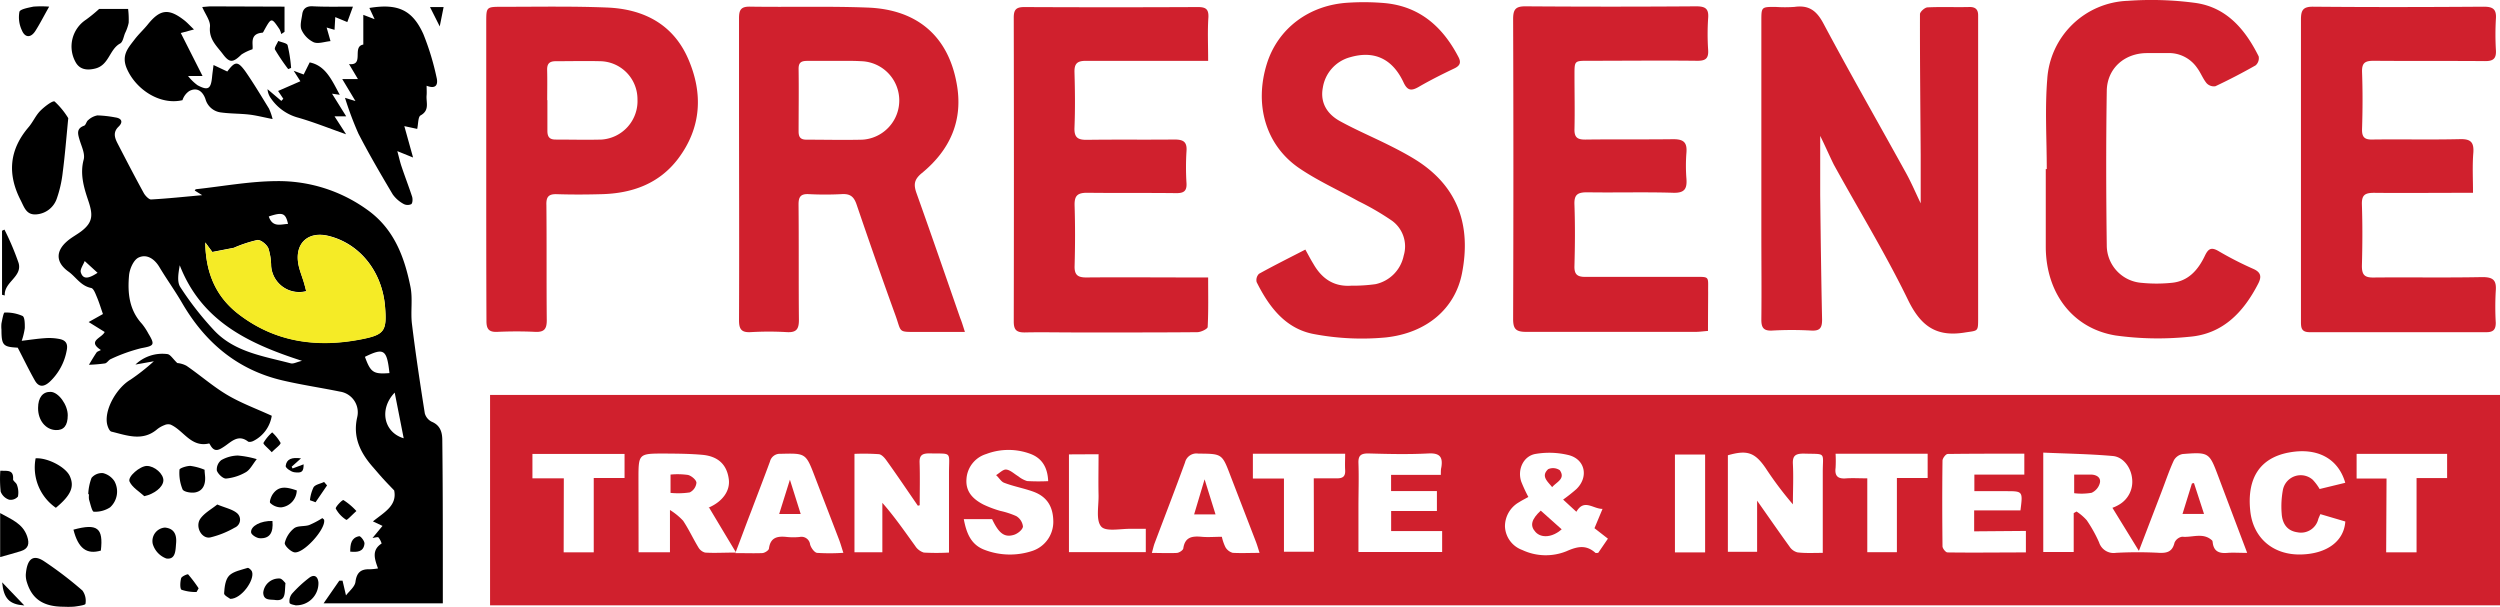 <?xml version="1.0" encoding="UTF-8"?> <svg xmlns="http://www.w3.org/2000/svg" id="Layer_1" data-name="Layer 1" viewBox="0 0 477.9 115.96"><defs><style>.cls-1{fill:#d0202d;}.cls-2{fill:#f5eb26;}</style></defs><path class="cls-1" d="M495,147.51v40.22H110.73V147.51Zm-48.38,30.2c-1.92-5.07-3.7-9.78-5.47-14.49s-1.78-4.8-6.84-4.41a2.44,2.44,0,0,0-1.71,1.22c-.9,1.95-1.58,4-2.35,6l-4.33,11.3c-1.78-2.91-3.43-5.58-5.06-8.24a7,7,0,0,0,1.29-.61,5.05,5.05,0,0,0,2.47-5c-.21-2.1-1.69-4.12-3.69-4.29-4.4-.39-8.83-.45-13.29-.65v19h5.82v-7.43l.54-.31a9.64,9.64,0,0,1,1.95,1.67,26.54,26.54,0,0,1,2.36,4.23,2.91,2.91,0,0,0,3.23,2,76.23,76.23,0,0,1,8.28,0c1.57.07,2.52-.28,2.91-1.94a1.92,1.92,0,0,1,1.47-1.14c1.9.2,4-.88,5.71.71.09.08.1.25.12.38.19,1.73,1.24,2.14,2.82,2C443.93,177.62,445.08,177.71,446.57,177.71Zm-81.13,0v-2.4c0-4.32,0-8.63,0-12.94,0-4.06.76-3.5-3.65-3.64-1.57,0-2.15.4-2.06,2,.13,2.56,0,5.13,0,7.7a67.09,67.09,0,0,1-5.21-6.93c-2.06-3-3.53-3.51-7.22-2.45v18.45h5.59v-9.77c2.32,3.3,4.23,6.06,6.2,8.78a2.58,2.58,0,0,0,1.5,1.1C362.12,177.8,363.67,177.71,365.44,177.71Zm-172.58-9.12-.4.1c-2-2.89-3.94-5.79-6-8.65-.36-.51-.93-1.15-1.46-1.2a42.36,42.36,0,0,0-4.66-.06v18.81h5.33v-9.45c2.36,2.69,4.29,5.5,6.29,8.26a3,3,0,0,0,1.64,1.25,44.59,44.59,0,0,0,4.81,0v-2.45c0-4.24,0-8.49,0-12.74s.7-3.67-3.75-3.77c-1.38,0-1.93.36-1.87,1.81C192.93,163.23,192.86,165.91,192.86,168.59Zm-53.79,9h6v-8.08a12.2,12.2,0,0,1,2.52,2.06c1.08,1.63,1.9,3.41,2.91,5.08a2.12,2.12,0,0,0,1.28,1c1.77.12,3.55,0,5.93,0-1.93-3.2-3.55-5.91-5.17-8.62-.26.15-.1,0,.09-.05,2.56-1.15,4-3.22,3.68-5.4-.37-2.72-2-4.32-5-4.61-2.41-.22-4.84-.23-7.26-.25-5,0-5,0-5,4.92Zm255.31-4v-4h8.85c.47-3.68.47-3.68-2.81-3.68-2,0-4,0-6,0v-3.17h9.55v-4c-5,0-9.8,0-14.64.06-.37,0-1,.83-1,1.28-.07,5.46-.06,10.92,0,16.37,0,.41.6,1.16.94,1.17,5,.07,9.93,0,15,0v-4.11Zm-102.7-7.7h-8.76V162.8h9.51c0-.67,0-1.07.1-1.46.31-1.94-.28-2.75-2.46-2.64-3.84.2-7.69.11-11.53,0-1.38,0-1.91.39-1.86,1.83.1,2.83,0,5.66,0,8.49v8.52h16v-4h-9.75V169.7h8.75Zm32.69,9.1-2.57-2,1.54-3.69c-1.84,0-3.52-2-5,.55l-2.53-2.33a31.54,31.54,0,0,0,2.53-2c2.35-2.27,1.73-5.64-1.42-6.49a15.58,15.58,0,0,0-6.31-.25c-2.39.36-3.6,3-2.8,5.33a29.1,29.1,0,0,0,1.35,2.91c-.6.34-1.21.64-1.77,1a5.29,5.29,0,0,0-2.7,4.67,5,5,0,0,0,3.29,4.46,10.55,10.55,0,0,0,8.45.25c2.12-.94,3.77-1.29,5.56.31.07.06.25,0,.52,0Zm-107-11c-.11-2.65-1.2-4.36-3.32-5.18a12,12,0,0,0-8.52,0,5.33,5.33,0,0,0-3.78,4.8c-.18,2.47,1.31,3.86,3.26,4.87a20.83,20.83,0,0,0,3.2,1.2,15.86,15.86,0,0,1,3.06,1,2.66,2.66,0,0,1,1.28,2c-.07.6-1,1.36-1.73,1.58-1.82.56-2.9-.31-4.17-3h-5.41c.51,2.73,1.4,4.92,4,5.88a13.57,13.57,0,0,0,9.11.19,5.85,5.85,0,0,0,4-5.52c0-2.92-1.19-4.84-3.81-5.8-1.82-.66-3.76-1-5.58-1.7-.61-.22-1-1-1.55-1.46.65-.39,1.35-1.14,1.94-1.07.8.09,1.53.83,2.29,1.28a5.16,5.16,0,0,0,1.7.92A38.45,38.45,0,0,0,217.35,164Zm40.41,13.72c-.27-.84-.45-1.47-.68-2.08L252.28,163c-1.62-4.28-1.62-4.23-6.17-4.27a2.25,2.25,0,0,0-2.53,1.69c-1.89,5.18-3.88,10.33-5.83,15.49-.19.53-.3,1.08-.51,1.81,1.77,0,3.25.07,4.72,0,.47,0,1.24-.51,1.29-.87.31-2.18,1.69-2.38,3.48-2.22,1.27.12,2.55,0,3.89,0a8.73,8.73,0,0,0,.69,2,2.33,2.33,0,0,0,1.39,1.07C254.3,177.79,255.91,177.71,257.76,177.71Zm-79.56,0c-.32-1-.53-1.75-.81-2.49-1.53-4-3.08-8-4.61-12-1.76-4.61-1.76-4.57-6.61-4.45a1.94,1.94,0,0,0-2,1.47c-1.18,3.21-2.42,6.4-3.63,9.61-1,2.55-1.91,5.11-3,7.9,1.9,0,3.52.06,5.12,0,.47,0,1.26-.51,1.31-.86.28-2.19,1.67-2.42,3.45-2.22a12.23,12.23,0,0,0,2.42,0,1.66,1.66,0,0,1,2,1.44c.18.63.81,1.53,1.34,1.6A39.19,39.19,0,0,0,178.2,177.7Zm282.34-7.41c-.19.44-.3.68-.39.92a3.4,3.4,0,0,1-4,2.55c-2-.28-2.87-1.69-3-3.51a17.26,17.26,0,0,1,.23-4.6,3.47,3.47,0,0,1,5.7-1.93,9.59,9.59,0,0,1,1.32,1.77l4.9-1.19c-1.36-4.71-5.44-6.82-10.87-5.77s-7.95,4.88-7.29,11.14c.54,5.22,4.43,8.52,9.83,8.33,4.86-.16,8.09-2.55,8.34-6.3ZM124.8,177.6h5.75V163.4h5.89v-4.6H118.83v4.66h6ZM374,163.46v14.12h5.66V163.39h5.88v-4.63H367.94a24.14,24.14,0,0,1,0,2.7c-.21,1.68.56,2.14,2.09,2C371.22,163.38,372.43,163.46,374,163.46Zm-105.81,0c1.66,0,3.06,0,4.46,0,1.14,0,1.6-.41,1.54-1.55s0-2.1,0-3.16H256.55v4.74h5.94v14h5.73Zm205,14.14H479V163.41h5.84v-4.63H467.54v4.72h5.72ZM221.39,158.88v18.69h14.69v-4.46c-1,0-1.87,0-2.73,0-2-.06-4.86.61-5.78-.42-1.07-1.2-.48-3.92-.52-6-.06-2.59,0-5.19,0-7.84ZM343,177.62V158.91h-5.77v18.71Z" transform="translate(-17.05 -72.02)"></path><path d="M101.7,187.35H78.91l3-4.33.62,0,.66,2.82c.6-.81,1.69-1.64,1.81-2.59.24-1.84,1.08-2.47,2.77-2.41a11.19,11.19,0,0,0,1.54-.16c-.64-1.78-1.27-3.5.69-4.76a3.29,3.29,0,0,0-.6-1.16c-.11-.13-.56,0-1.14.1l1.91-2.31-1.83-.86c2.12-1.72,4.66-3,4.06-5.92-.72-.75-1.45-1.5-2.15-2.27s-1.32-1.52-2-2.29c-2.35-2.71-3.78-5.66-2.92-9.42a4,4,0,0,0-3.29-4.91c-3.63-.74-7.3-1.28-10.9-2.12-8.66-2-14.88-7.25-19.29-14.84-1.35-2.33-2.94-4.52-4.32-6.83-.95-1.6-2.44-2.57-4-1.83-.95.45-1.7,2.17-1.81,3.39-.3,3.33,0,6.6,2.47,9.28a11.6,11.6,0,0,1,1.22,1.85c1.33,2.19,1.09,2.35-1.37,2.8a31.53,31.53,0,0,0-5.81,2.08c-.42.17-.71.76-1.12.83a28.27,28.27,0,0,1-3.06.26c.48-.79.94-1.59,1.46-2.35.13-.19.45-.26.83-.47-2.7-1.76.2-2.27.72-3.45L34,133.58l2.73-1.53c-.39-1.1-.71-2.18-1.14-3.2-.28-.66-.64-1.69-1.11-1.78-2-.4-2.9-2.1-4.34-3.13-2.43-1.74-2.51-3.9-.21-5.85.81-.7,1.79-1.2,2.65-1.85,2.29-1.75,2.27-3.18,1.3-6-.81-2.41-1.57-5-.83-7.72.3-1.14-.45-2.59-.82-3.87-.33-1.12-.56-2.07.9-2.6.34-.12.43-.82.78-1.07a3.54,3.54,0,0,1,1.76-.9,21.72,21.72,0,0,1,3.39.38c1.32.18,1.53.92.67,1.76-1.05,1-.82,2-.26,3.11,1.66,3.21,3.32,6.42,5.06,9.59.29.53,1,1.25,1.4,1.23,3.16-.17,6.3-.51,9.77-.82l-1.43-.89c.09-.1.16-.25.25-.25,5.15-.56,10.3-1.52,15.46-1.55a29,29,0,0,1,17.26,5.47c5.12,3.63,7.12,9,8.28,14.77.45,2.26,0,4.7.27,7,.7,5.73,1.56,11.43,2.46,17.13a2.54,2.54,0,0,0,1.35,1.64c1.67.7,2,2.09,2,3.55C101.72,166.48,101.7,176.79,101.7,187.35Zm-45.41-69c.08,6,2.15,10.51,6.48,13.79,7,5.33,15,6.37,23.4,4.71,4.43-.87,4.84-1.63,4.49-6.18-.53-6.64-4.71-12-10.65-13.52-4-1.07-6.69,1.33-5.91,5.43.23,1.17.71,2.3,1.05,3.46.16.53.29,1.08.44,1.63a5.37,5.37,0,0,1-6.71-4.87,11.37,11.37,0,0,0-.54-3.36c-.34-.73-1.48-1.65-2.12-1.54a24.88,24.88,0,0,0-4.47,1.48l-4.11.8ZM74.79,141c-10.37-3.34-19.23-7.62-23.38-18.27-.26,1.52-.56,3.18.12,4.19a59.26,59.26,0,0,0,6.53,8.34c3.92,4.1,9.45,4.86,14.62,6.23C73.2,141.59,73.85,141.2,74.79,141ZM94.22,155.8c-.57-2.91-1.12-5.7-1.72-8.73C89.46,150.23,90.42,154.68,94.22,155.8Zm-7.41-15.57c1.09,3,1.63,3.35,4.69,3.11C91,138.83,90.46,138.44,86.81,140.23ZM35.7,124.17l-2.46-2.25c-.27.73-.92,1.58-.74,2.17C32.93,125.49,34,125.29,35.7,124.17ZM68.43,113.4c.72,2.16,2.28,1.49,3.68,1.42C71.64,112.74,71.08,112.52,68.43,113.4Z" transform="translate(-17.05 -72.02)"></path><path class="cls-1" d="M365,98c0,3.8,0,7.54,0,11.27.09,8,.19,15.9.36,23.85,0,1.57-.4,2.18-2.06,2.09a66.66,66.66,0,0,0-7.48,0c-1.68.09-2.08-.6-2.07-2.11.06-5.53,0-11.06,0-16.59q0-20.23,0-40.46c0-2.71,0-2.71,2.69-2.71a26,26,0,0,0,3.64,0c2.7-.38,4.19.66,5.51,3.12,5.13,9.63,10.55,19.09,15.82,28.64,1,1.81,1.81,3.72,2.8,5.79,0-3.23,0-6.24,0-9.26-.06-9-.16-17.93-.14-26.9,0-.45.91-1.27,1.43-1.3,2.69-.13,5.39,0,8.09-.07,1.13,0,1.6.52,1.6,1.59v57.86c0,2.7,0,2.37-2.58,2.78-5.46.88-8.41-1.27-10.83-6.25-4.29-8.83-9.44-17.24-14.18-25.85C366.7,101.67,365.9,99.79,365,98Z" transform="translate(-17.05 -72.02)"></path><path class="cls-1" d="M201.5,135.47h-8.81c-4.1,0-3.24.2-4.48-3.21-2.54-7-5-14.06-7.41-21.13-.53-1.59-1.29-2.1-2.88-2a59.8,59.8,0,0,1-6.28,0c-1.52-.07-1.95.5-1.94,2,.07,7.36,0,14.71.07,22.06,0,1.77-.5,2.42-2.3,2.32a58.49,58.49,0,0,0-6.88,0c-1.81.11-2.28-.56-2.27-2.31.06-14,0-27.93,0-41.89,0-5.27,0-10.53,0-15.79,0-1.6.35-2.26,2.12-2.23,7.49.12,15-.11,22.48.18,9.51.36,15.38,5.52,17,14.48,1.32,7.07-1.26,12.74-6.65,17.16-1.53,1.25-1.59,2.25-1,3.89,2.83,7.92,5.57,15.87,8.33,23.81C200.89,133.5,201.1,134.21,201.5,135.47ZM176.65,83.66c-1.75,0-3.5,0-5.25,0-1.16,0-1.71.27-1.69,1.57.06,4,0,7.94,0,11.91,0,1.12.39,1.58,1.52,1.58,3.57,0,7.14.09,10.7,0a7.51,7.51,0,0,0-.23-15C180,83.62,178.33,83.66,176.65,83.66Z" transform="translate(-17.05 -72.02)"></path><path class="cls-1" d="M248,83.65h-2.51c-6.95,0-13.9,0-20.86,0-1.69,0-2.23.55-2.18,2.22.1,3.51.14,7,0,10.52-.09,2,.7,2.39,2.47,2.36,5.54-.08,11.07,0,16.61-.06,1.68,0,2.48.39,2.33,2.26a49.17,49.17,0,0,0,0,6.07c.09,1.54-.53,1.94-2,1.92-5.67-.07-11.34,0-17-.07-1.92,0-2.44.63-2.39,2.46.12,3.84.11,7.69,0,11.53-.05,1.73.62,2.21,2.25,2.2,6.88-.06,13.77,0,20.65,0h2.63c0,3.31.07,6.39-.09,9.46,0,.37-1.28,1-2,1-7.83.07-15.66.05-23.49.05-3.17,0-6.34-.07-9.51,0-1.62,0-2.07-.55-2.07-2.12q.06-29,0-58.08c0-1.47.44-2,2-2q16.6.08,33.21,0c1.47,0,2.06.38,2,1.93C247.87,77.91,248,80.6,248,83.65Z" transform="translate(-17.05 -72.02)"></path><path class="cls-1" d="M343.55,135.28c-.92.07-1.64.18-2.37.18-10.8,0-21.6,0-32.4,0-2,0-2.49-.6-2.48-2.53q.1-28.63,0-57.27c0-1.86.49-2.44,2.37-2.43q16.31.12,32.61,0c1.74,0,2.45.42,2.3,2.26a45.54,45.54,0,0,0,0,6.07c.1,1.61-.46,2.09-2.06,2.08-6.95-.08-13.91,0-20.86,0-2.63,0-2.63,0-2.63,2.67,0,3.44.08,6.88,0,10.32-.06,1.65.54,2.09,2.11,2.07,5.6-.07,11.2,0,16.8-.07,2,0,2.64.66,2.49,2.57a31.54,31.54,0,0,0,0,5c.14,1.94-.38,2.74-2.55,2.67-5.47-.17-10.94,0-16.4-.09-1.8,0-2.54.39-2.46,2.35.14,3.9.11,7.82,0,11.73-.05,1.64.57,2.1,2.11,2.09,6.82,0,13.64,0,20.45,0,3.48,0,2.95-.26,3,3.07C343.57,130.43,343.55,132.78,343.55,135.28Z" transform="translate(-17.05 -72.02)"></path><path class="cls-1" d="M489.79,108.88h-2.51c-5.46,0-10.93.06-16.39,0-1.74,0-2.4.4-2.34,2.24.13,3.91.11,7.83,0,11.74,0,1.66.49,2.23,2.18,2.21,6.95-.07,13.9.06,20.85-.08,2.12,0,2.72.64,2.56,2.65a53.43,53.43,0,0,0,0,6.07c0,1.28-.44,1.81-1.77,1.81q-16.91,0-33.81,0c-1.62,0-1.66-.9-1.66-2.09,0-6.94,0-13.89,0-20.83,0-12.28,0-24.55,0-36.82,0-1.75.34-2.5,2.33-2.48,10.87.1,21.73.08,32.6,0,1.73,0,2.46.44,2.34,2.27a51.22,51.22,0,0,0,0,6.07c.09,1.63-.56,2.08-2.12,2.06-7.09-.06-14.17,0-21.26-.06-1.63,0-2.26.39-2.21,2.13.13,3.63.12,7.28,0,10.92-.05,1.65.57,2.06,2.11,2,5.53-.07,11.07.06,16.6-.07,2.09-.06,2.71.61,2.56,2.64C489.65,103.69,489.79,106.12,489.79,108.88Z" transform="translate(-17.05 -72.02)"></path><path class="cls-1" d="M110,104.64V76.32c0-3,0-3,3.09-3,6.68,0,13.36-.13,20,.14,6.95.28,12.62,3.16,15.51,9.8s2.53,13.19-1.93,19.11C143,107.2,137.81,109,132,109.14c-2.83.08-5.67.09-8.5,0-1.62-.06-2.06.55-2,2.11.07,7.35,0,14.7.07,22,0,1.67-.5,2.28-2.19,2.21-2.42-.12-4.86-.11-7.28,0-1.64.07-2.07-.59-2.06-2.13C110,123.78,110,114.21,110,104.64Zm11.69-13.48c0,2,0,3.9,0,5.85,0,1.19.41,1.71,1.65,1.69,2.89,0,5.79.08,8.68,0A7.37,7.37,0,0,0,138.91,91a7.26,7.26,0,0,0-7.12-7.28c-2.82-.07-5.65,0-8.48,0-1.23,0-1.69.47-1.67,1.66C121.69,87.25,121.66,89.21,121.65,91.16Z" transform="translate(-17.05 -72.02)"></path><path class="cls-1" d="M266.58,119.73c.56,1,1,1.87,1.53,2.72,1.6,2.81,3.89,4.42,7.26,4.18a30.66,30.66,0,0,0,4.62-.29,7,7,0,0,0,5.39-5.45,6.06,6.06,0,0,0-2.24-6.68,51.12,51.12,0,0,0-6.43-3.74c-3.88-2.16-8-4-11.6-6.51-6.22-4.45-8.27-12.09-5.89-19.74,2.11-6.77,8.11-11.29,15.64-11.69a46.46,46.46,0,0,1,6.88.08c6.67.62,11.05,4.49,14.06,10.22.55,1,.47,1.68-.68,2.24-2.31,1.1-4.61,2.25-6.82,3.53-1.5.88-2.24.75-3-.94-2.14-4.48-5.64-6-10.12-4.71a7.16,7.16,0,0,0-5.26,5.84c-.55,2.89.86,5.06,3.28,6.39,3,1.65,6.17,3,9.24,4.53,1.75.87,3.49,1.78,5.14,2.8,8.15,5.06,10.75,12.57,8.94,21.78-1.31,6.68-6.69,11.4-14.61,12.24a49.16,49.16,0,0,1-13.64-.64c-5.47-1-8.63-5.19-11-9.94a1.68,1.68,0,0,1,.45-1.59C260.58,122.77,263.52,121.31,266.58,119.73Z" transform="translate(-17.05 -72.02)"></path><path class="cls-1" d="M408.31,104.36c0-5.73-.37-11.49.09-17.18a16,16,0,0,1,15.37-15,63.2,63.2,0,0,1,12.9.39c6,.82,9.59,5.08,12.15,10.23a1.84,1.84,0,0,1-.58,1.71c-2.52,1.43-5.09,2.77-7.71,4a1.91,1.91,0,0,1-1.67-.59c-.72-.88-1.12-2-1.8-2.91a6.54,6.54,0,0,0-5.73-2.84c-1.28,0-2.57,0-3.85,0-4.3,0-7.63,2.91-7.7,7.21-.15,9.84-.13,19.7,0,29.54a7.19,7.19,0,0,0,6.69,7.17,28.83,28.83,0,0,0,5.65,0c3.26-.28,5.14-2.49,6.43-5.21.65-1.35,1.23-1.65,2.58-.87a65.28,65.28,0,0,0,6.66,3.41c1.56.69,1.58,1.58.92,2.86-2.8,5.43-6.76,9.61-13.16,10.12a58.65,58.65,0,0,1-14.08-.25c-8.25-1.35-13.28-8.12-13.35-16.84,0-5,0-10,0-15Z" transform="translate(-17.05 -72.02)"></path><path d="M83,90.72l2,.62-2.53-4.21h3l-1.7-2.86c3,.34.49-3.35,2.73-3.73V74.86l2.16.83-1-2.15c5.41-.89,8.22.35,10.32,5a49.72,49.72,0,0,1,2.52,8.27c.29,1.15.09,2.37-1.9,1.6,0,.66.05,1.25,0,1.83-.13,1.33.64,2.85-1.15,3.84-.5.28-.43,1.61-.65,2.58l-2.46-.53,1.67,6L93,100.91c.35,1.28.54,2.17.83,3,.64,1.91,1.37,3.79,2,5.71.14.44.1,1.24-.17,1.43a1.64,1.64,0,0,1-1.49-.06,6.18,6.18,0,0,1-2.06-1.83c-2.27-3.83-4.52-7.67-6.55-11.61A63.39,63.39,0,0,1,83,90.72Z" transform="translate(-17.05 -72.02)"></path><path d="M69,151.5a6.51,6.51,0,0,1-3.47,4.79c-.3.17-.87.29-1.07.13-1.84-1.42-3.14,0-4.43.88-1.09.73-1.95,1.29-2.78-.2-.07-.11-.18-.33-.23-.31-3.47.83-4.87-2.52-7.38-3.61a1.69,1.69,0,0,0-1.14.1,5.22,5.22,0,0,0-1.4.79c-2.8,2.39-5.82,1.17-8.75.46-.43-.1-.81-1.13-.88-1.77-.33-2.84,2.07-6.74,4.54-8.17a39.71,39.71,0,0,0,4.45-3.51l-3.52.63a7.44,7.44,0,0,1,6.12-2c.57.08,1.05.93,1.88,1.71a4.6,4.6,0,0,1,1.77.53c2.59,1.78,5,3.9,7.67,5.5S65.92,150.09,69,151.5Z" transform="translate(-17.05 -72.02)"></path><path d="M60.5,85.69c1.49-2,2-2,3.43-.06,1.61,2.31,3.06,4.75,4.54,7.15a11.07,11.07,0,0,1,.69,2c-1.78-.35-3.12-.7-4.48-.86-1.77-.2-3.58-.16-5.35-.4a3.5,3.5,0,0,1-3-2.55c-.44-1.28-1.46-2.42-3.11-1.54a3.36,3.36,0,0,0-1.29,1.74c-4.26,1-8.87-2-10.62-6-1.13-2.58.25-4,1.45-5.58.75-1,1.73-1.89,2.53-2.88,2.36-2.93,4-3.14,7-.8.57.45,1.06,1,1.84,1.74l-2.52.68,4.16,8.22H53a9.2,9.2,0,0,0,1.82,1.77c2,1.07,2.55.71,2.77-1.59.06-.65.16-1.29.28-2.28Z" transform="translate(-17.05 -72.02)"></path><path d="M30.1,94.61c-.39,4-.64,7.17-1.06,10.36A22.78,22.78,0,0,1,27.9,110,4.47,4.47,0,0,1,24,113c-1.91.15-2.3-1.33-3-2.7-2.57-5-2.2-9.65,1.54-14,.84-1,1.34-2.22,2.23-3.11s2.41-2,2.73-1.76A14.93,14.93,0,0,1,30.1,94.61Z" transform="translate(-17.05 -72.02)"></path><path d="M82,90.14l-1.48-.21,2.71,4.33H81l2.21,3.43c-3.34-1.17-6.31-2.38-9.38-3.24a9.2,9.2,0,0,1-4.95-3.57,3.46,3.46,0,0,1-.69-1.81l2.64,2.24.38-.41-1-1.49,4.26-1.86-1.28-2,1.91.71,1.15-2.31C79.29,84.56,80.47,87.32,82,90.14Z" transform="translate(-17.05 -72.02)"></path><path d="M71.44,73.29v4.82l-.63.42a3.5,3.5,0,0,0-.34-.94c-1.53-2.25-1.54-2.24-2.9.19-.1.18-.22.48-.34.49-2.62.19-1.7,2.34-1.92,3.17a9.09,9.09,0,0,0-2.1,1c-1.61,1.56-2.25,1.67-3.56-.08-1.15-1.53-2.7-2.83-2.46-5.22.11-1.15-.91-2.41-1.48-3.78.79-.06,1.24-.12,1.7-.12Z" transform="translate(-17.05 -72.02)"></path><path d="M36,73.73h5.54a17.16,17.16,0,0,1,.11,2.64,8.29,8.29,0,0,1-.7,2c-.29.71-.42,1.75-1,2-2,1.14-2.07,4.1-4.69,4.75-1.6.4-3,.2-3.78-1.26a6.13,6.13,0,0,1,2-8.07A28.18,28.18,0,0,0,36,73.73Z" transform="translate(-17.05 -72.02)"></path><path d="M20.44,138.48c-2.8-.14-3.1-.45-3.11-3.43a6.11,6.11,0,0,1,0-1.21c.15-.73.39-2.07.59-2.07a7.66,7.66,0,0,1,3.44.65c.44.23.44,1.52.43,2.32a12.9,12.9,0,0,1-.59,2.43c1.66-.2,3.09-.42,4.52-.51a10.31,10.31,0,0,1,2.78.18c1.14.25,1.58.91,1.29,2.23A10.87,10.87,0,0,1,26.56,145c-1.1,1-2.07,1.08-2.82-.2C22.6,142.8,21.62,140.75,20.44,138.48Z" transform="translate(-17.05 -72.02)"></path><path d="M29.23,188c-3.83,0-6-1.42-7-4.56a4.45,4.45,0,0,1-.25-1.57c.23-3,1.37-4,3.56-2.52a71.3,71.3,0,0,1,7.27,5.56,3.34,3.34,0,0,1,.58,2.53c0,.25-1.37.44-2.12.54A15.11,15.11,0,0,1,29.23,188Z" transform="translate(-17.05 -72.02)"></path><path d="M23.86,159.63c2.32-.14,5.81,1.7,6.56,3.46.88,2,.18,3.62-2.69,6A9.37,9.37,0,0,1,23.86,159.63Z" transform="translate(-17.05 -72.02)"></path><path d="M84.52,73.29l-1.08,2.95-2.3-.95L81,77.72l-1.51-.44.74,2.6c-1.15.11-2.34.57-3.21.22a4.86,4.86,0,0,1-2.33-2.38c-.35-.81,0-2,.14-3s.76-1.54,1.93-1.5C79.24,73.35,81.73,73.29,84.52,73.29Z" transform="translate(-17.05 -72.02)"></path><path d="M58.58,168.46c1.58.65,2.85.9,3.74,1.62a1.64,1.64,0,0,1-.4,2.8,17.55,17.55,0,0,1-4.61,1.86c-1.64.4-3-1.94-2-3.51C56.11,170.07,57.52,169.33,58.58,168.46Z" transform="translate(-17.05 -72.02)"></path><path d="M33.92,166.49a9.78,9.78,0,0,1,.63-3.12,2.59,2.59,0,0,1,2.19-.91A3.65,3.65,0,0,1,38.92,164a4.09,4.09,0,0,1-.82,5,5.22,5.22,0,0,1-3.11.84c-.35,0-.66-1.49-.92-2.32a3.4,3.4,0,0,1,0-1Z" transform="translate(-17.05 -72.02)"></path><path d="M24.33,150c0-2,.91-3.12,2.41-3.07S30,149.4,30,151.4s-.78,2.9-2.3,2.83C25.74,154.15,24.3,152.32,24.33,150Z" transform="translate(-17.05 -72.02)"></path><path d="M17.08,178.51V170.1c2.18,1.22,4.32,2,5.16,4.45.48,1.39.26,2.37-1.22,2.83C19.77,177.77,18.5,178.11,17.08,178.51Z" transform="translate(-17.05 -72.02)"></path><path d="M78.67,171.06c.24.22.32.26.33.31.43,1.74-4.09,6.73-5.78,6.21-.73-.22-1.83-1.31-1.73-1.79A5.13,5.13,0,0,1,73.28,173c.71-.53,1.94-.3,2.87-.61A16.86,16.86,0,0,0,78.67,171.06Z" transform="translate(-17.05 -72.02)"></path><path d="M44.64,166.87c-1-.91-2.29-1.66-2.82-2.78-.44-.93,2-3,3.3-3,1.5,0,3.24,1.56,3.16,2.82S46.52,166.46,44.64,166.87Z" transform="translate(-17.05 -72.02)"></path><path d="M66.13,159.79c-.79,1-1.26,2-2.06,2.48a9.3,9.3,0,0,1-3.79,1.23c-.58.05-1.55-.86-1.78-1.53a2.27,2.27,0,0,1,.86-2,6.72,6.72,0,0,1,3.14-.87A18.11,18.11,0,0,1,66.13,159.79Z" transform="translate(-17.05 -72.02)"></path><path d="M17.44,128.37V116.13l.46-.22a50.91,50.91,0,0,1,2.71,6.4c.73,2.64-2.81,3.61-2.65,6.19Z" transform="translate(-17.05 -72.02)"></path><path d="M61.07,186.5c-.23-.19-1.2-.65-1.18-1.05.08-1.19.22-2.66,1-3.43s2.28-1.06,3.49-1.44c.2-.07.72.39.84.7C65.8,182.84,63.21,186.52,61.07,186.5Z" transform="translate(-17.05 -72.02)"></path><path d="M56.16,161.82c0,.45.07.91.1,1.37.08,1.42-.4,2.65-1.84,2.95-.78.17-2.23-.08-2.47-.57a8.21,8.21,0,0,1-.59-3.76c0-.29,1.35-.73,2.08-.73A10.75,10.75,0,0,1,56.16,161.82Z" transform="translate(-17.05 -72.02)"></path><path d="M26.45,73.29c-1,1.75-1.74,3.23-2.63,4.63s-2,1.31-2.58-.09a5.84,5.84,0,0,1-.48-3.54c.12-.52,1.7-.79,2.65-1A19.71,19.71,0,0,1,26.45,73.29Z" transform="translate(-17.05 -72.02)"></path><path d="M50.71,175.9c-.11,1.33-.08,3.15-1.87,2.88A4.24,4.24,0,0,1,46.25,176a2.58,2.58,0,0,1,2.34-3.13C50.39,173.05,50.86,174.29,50.71,175.9Z" transform="translate(-17.05 -72.02)"></path><path d="M31.09,173.27c4.59-1.25,5.74-.33,5.24,4C33.61,178.07,32,176.85,31.09,173.27Z" transform="translate(-17.05 -72.02)"></path><path d="M73.53,187.73c-.14-.06-1.06-.17-1.13-.48a2.28,2.28,0,0,1,.49-1.76,23.79,23.79,0,0,1,3.24-3c.92-.71,1.66-.38,1.79.86A4.22,4.22,0,0,1,73.53,187.73Z" transform="translate(-17.05 -72.02)"></path><path d="M17.11,162c1.27.07,2.58-.27,2.44,1.64,0,.34.64.68.74,1.08a4.09,4.09,0,0,1,.19,2.22,1.83,1.83,0,0,1-1.69.6A2.61,2.61,0,0,1,17.18,166,22.76,22.76,0,0,1,17.11,162Z" transform="translate(-17.05 -72.02)"></path><path d="M73.78,165.77a3.34,3.34,0,0,1-3,3.24,3,3,0,0,1-2.07-.84c-.21-.19.16-1.26.52-1.74C70.45,164.72,72.09,165.21,73.78,165.77Z" transform="translate(-17.05 -72.02)"></path><path d="M71.62,183.48c-.19,1.83.17,3.52-2,3.23-.95-.12-2.2.13-2.25-1.39a3,3,0,0,1,3.18-2.71C71,182.67,71.44,183.33,71.62,183.48Z" transform="translate(-17.05 -72.02)"></path><path d="M69.13,171.61c.21,2.27-.55,3.39-2.4,3.3-.6,0-1.63-.66-1.68-1.1C64.92,172.57,66.93,171.54,69.13,171.61Z" transform="translate(-17.05 -72.02)"></path><path d="M72.14,85.23a40,40,0,0,1-2.52-3.73c-.18-.34.39-1.09.62-1.65.63.26,1.68.41,1.79.82A27.9,27.9,0,0,1,72.7,85Z" transform="translate(-17.05 -72.02)"></path><path d="M85.18,169.71c-.9.8-1.79,1.79-1.94,1.68a5.73,5.73,0,0,1-2-2.14c-.13-.28,1.24-1.73,1.47-1.63A12.22,12.22,0,0,1,85.18,169.71Z" transform="translate(-17.05 -72.02)"></path><path d="M54.62,185.19a8.5,8.5,0,0,1-2.86-.43c-.34-.18-.28-1.5-.08-2.21.1-.36,1.25-.84,1.34-.73a26.21,26.21,0,0,1,2,2.66Z" transform="translate(-17.05 -72.02)"></path><path d="M69,158.47c-.75-.83-1.7-1.54-1.58-1.8a8.19,8.19,0,0,1,1.66-2,8.46,8.46,0,0,1,1.6,2C70.76,157,69.78,157.66,69,158.47Z" transform="translate(-17.05 -72.02)"></path><path d="M76.3,167.64a7.37,7.37,0,0,1,.7-2.49c.39-.54,1.34-.66,2-1l.57.66-2.2,3.22Z" transform="translate(-17.05 -72.02)"></path><path d="M21.7,187.76c-2.87-.2-3.95-1.32-4.24-4.42Z" transform="translate(-17.05 -72.02)"></path><path d="M84,177.47c0-1.46.19-2.67,1.72-2.95.27-.05,1.1,1,1,1.47C86.53,177.54,85.32,177.59,84,177.47Z" transform="translate(-17.05 -72.02)"></path><path d="M74.59,159.64l-1.79,1.6.18.33,2.11-.79c0,1.36-.29,1.73-1.81,1.51-.62-.09-1.67-.84-1.62-1.19C71.82,159.76,72.83,159.4,74.59,159.64Z" transform="translate(-17.05 -72.02)"></path><path d="M101.85,73.37l-.74,3.7-1.86-3.7Z" transform="translate(-17.05 -72.02)"></path><path class="cls-2" d="M56.29,118.39l1.35,1.83,4.11-.8a24.88,24.88,0,0,1,4.47-1.48c.64-.11,1.78.81,2.12,1.54a11.37,11.37,0,0,1,.54,3.36,5.37,5.37,0,0,0,6.71,4.87c-.15-.55-.28-1.1-.44-1.63-.34-1.16-.82-2.29-1.05-3.46-.78-4.1,1.87-6.5,5.91-5.43,5.94,1.57,10.12,6.88,10.65,13.52.35,4.55-.06,5.31-4.49,6.18-8.42,1.66-16.4.62-23.4-4.71C58.44,128.9,56.37,124.4,56.29,118.39Z" transform="translate(-17.05 -72.02)"></path><path class="cls-1" d="M413.55,162.74c1.17,0,2.17,0,3.17,0s2,.5,1.74,1.61a2.87,2.87,0,0,1-1.57,1.87,11.41,11.41,0,0,1-3.34.08Z" transform="translate(-17.05 -72.02)"></path><path class="cls-1" d="M434.26,170.26c.63-2,1.22-3.93,1.8-5.82l.39-.08,1.92,5.9Z" transform="translate(-17.05 -72.02)"></path><path class="cls-1" d="M145.23,162.74a14,14,0,0,1,3.33.07c.66.16,1.6.94,1.62,1.49a2.31,2.31,0,0,1-1.28,1.85,14.79,14.79,0,0,1-3.67.09Z" transform="translate(-17.05 -72.02)"></path><path class="cls-1" d="M311.58,169.63l4,3.57c-1.74,1.55-3.87,1.75-5,.52S309.81,171.28,311.58,169.63Z" transform="translate(-17.05 -72.02)"></path><path class="cls-1" d="M313.76,165.14c-.88-1.1-2.19-2.09-.77-3.43a2.28,2.28,0,0,1,2.23.2C316.36,163.55,314.61,164.14,313.76,165.14Z" transform="translate(-17.05 -72.02)"></path><path class="cls-1" d="M249.41,170.35h-4.09c.63-2.11,1.23-4.1,2-6.7C248.11,166.19,248.73,168.16,249.41,170.35Z" transform="translate(-17.05 -72.02)"></path><path class="cls-1" d="M166,170.27c.68-2.17,1.29-4.1,2.05-6.55.78,2.46,1.39,4.42,2.06,6.55Z" transform="translate(-17.05 -72.02)"></path></svg> 